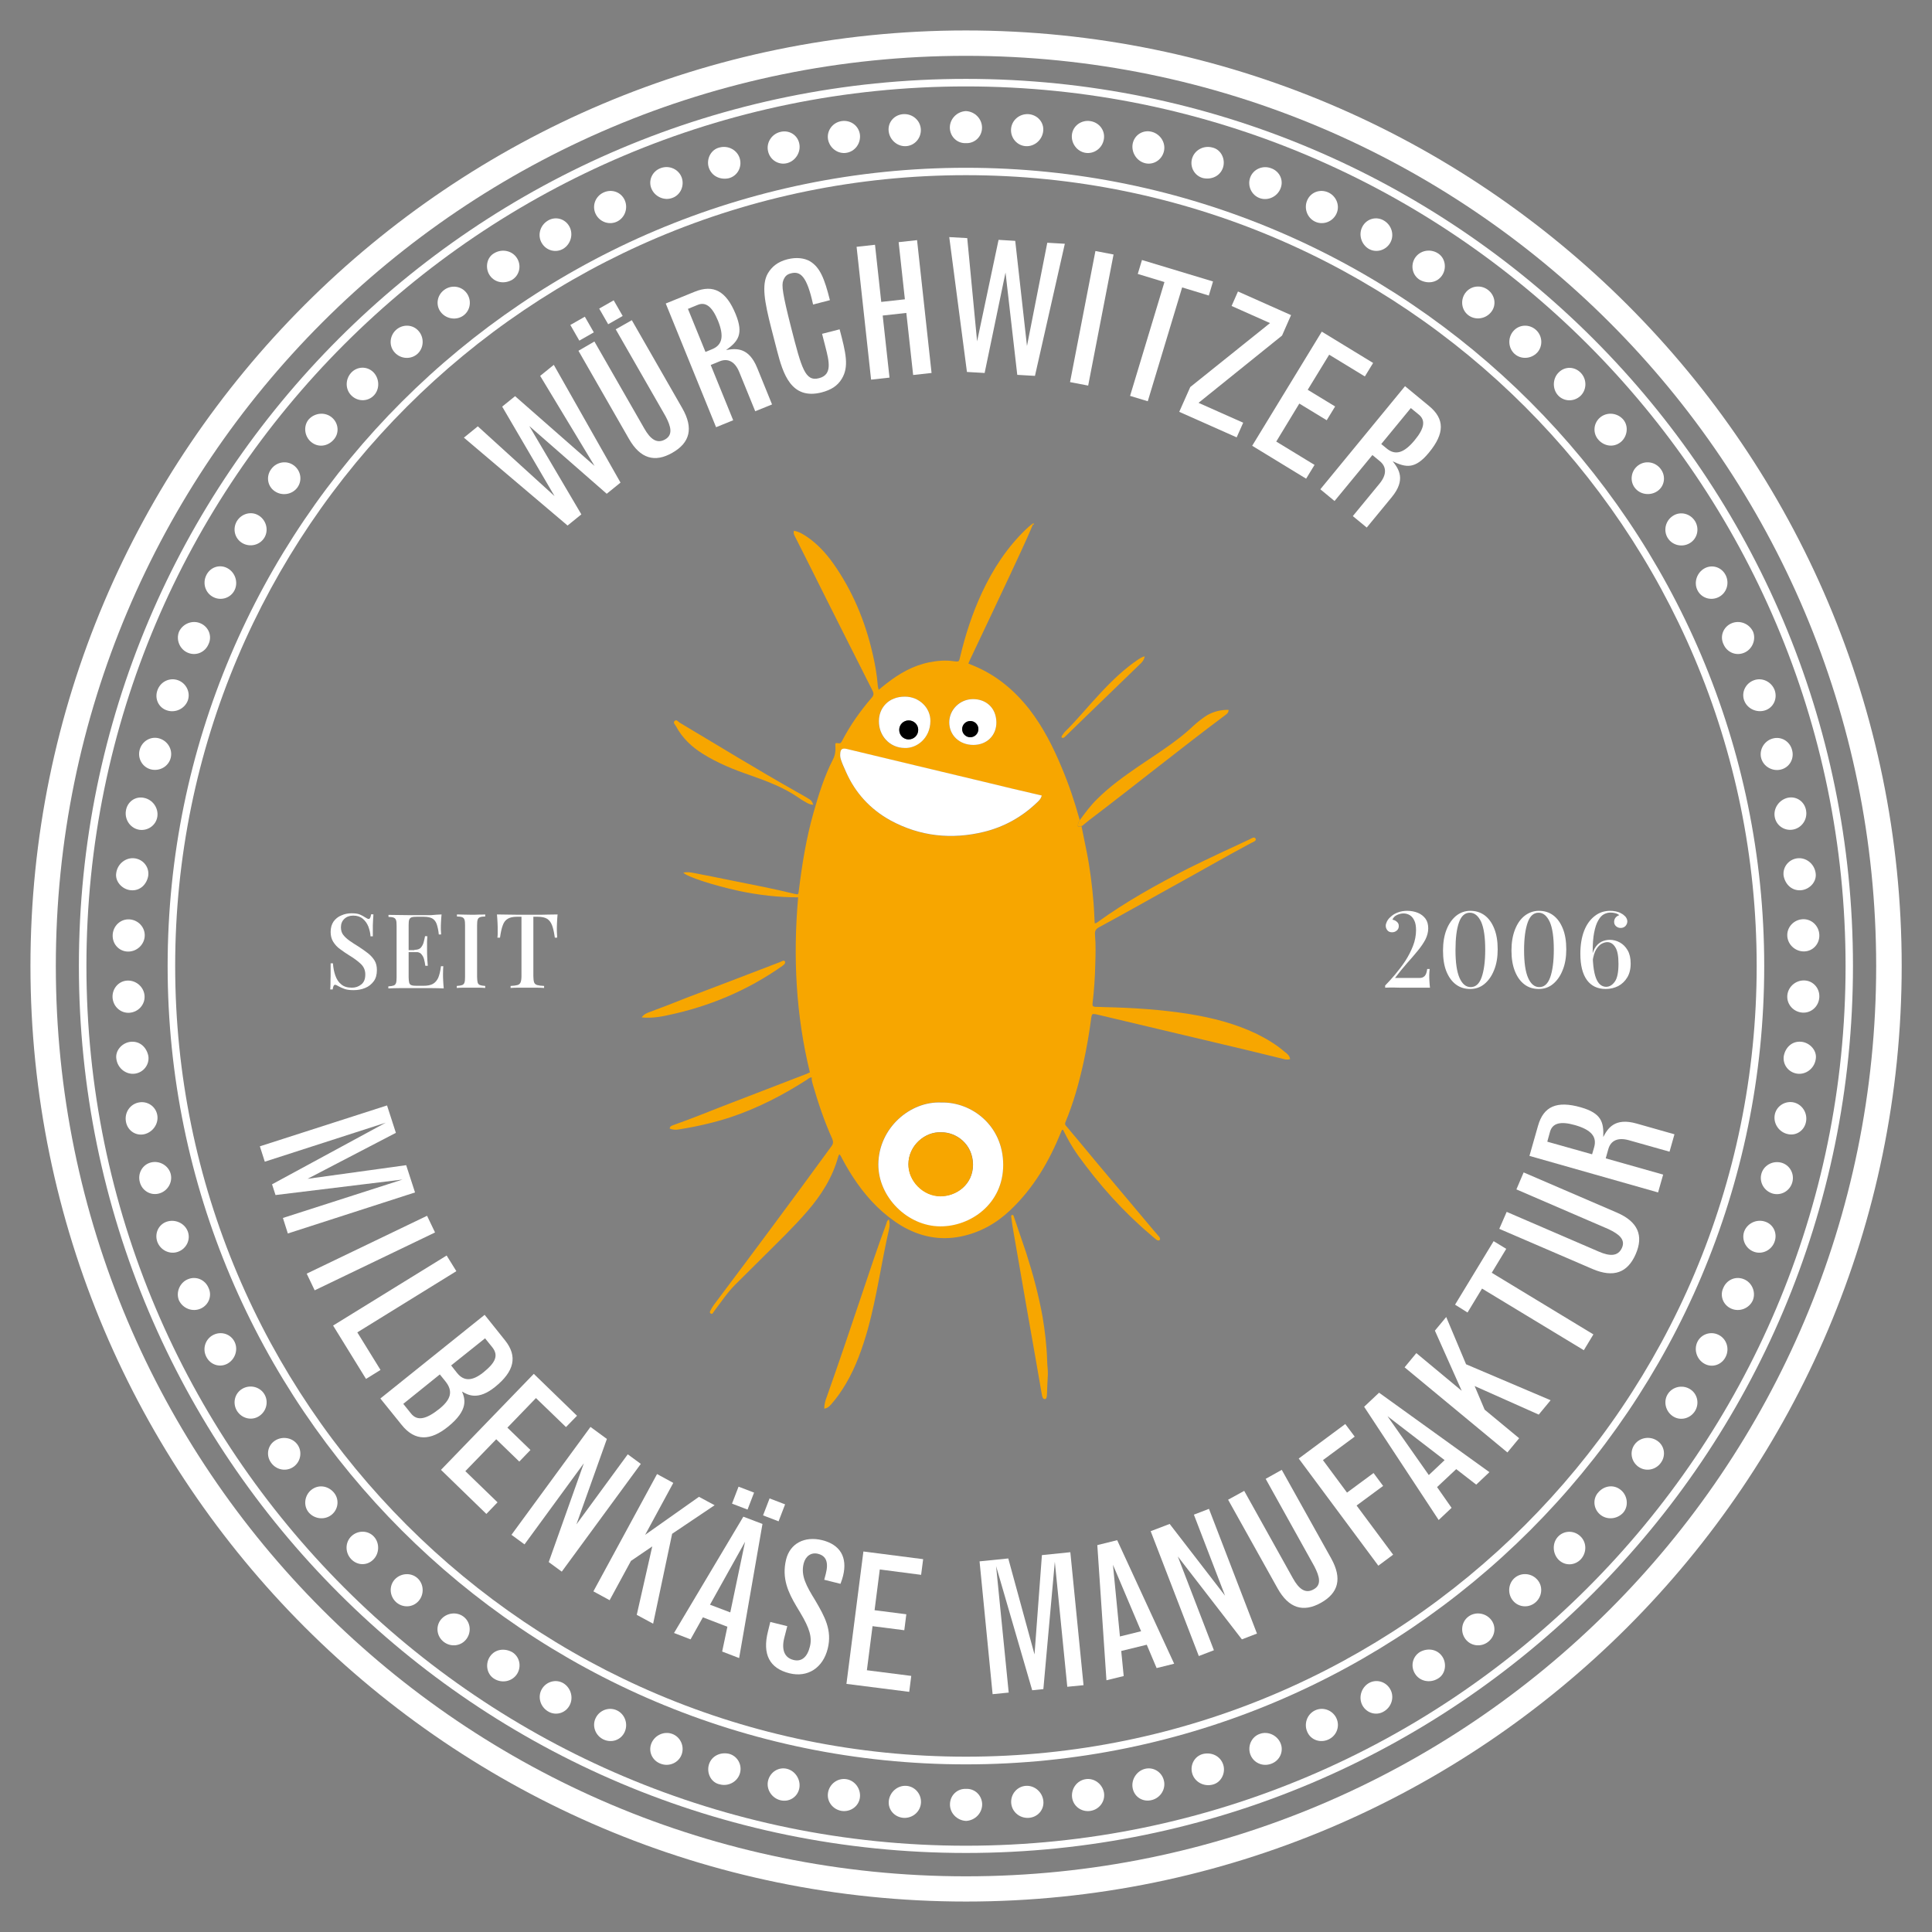 <?xml version="1.0" encoding="utf-8"?>
<!-- Generator: Adobe Illustrator 25.4.1, SVG Export Plug-In . SVG Version: 6.00 Build 0)  -->
<svg version="1.1" xmlns="http://www.w3.org/2000/svg" xmlns:xlink="http://www.w3.org/1999/xlink" x="0px" y="0px"
	 viewBox="0 0 133.23 133.23" style="enable-background:new 0 0 133.23 133.23;" xml:space="preserve">
<rect x="0" y="0" width="133.23" height="133.23" fill="#808080" stroke="none"/>
<style type="text/css">
	.st0{fill:#FFFFFF;}
	.st1{fill-rule:evenodd;clip-rule:evenodd;fill:#FFFFFF;}
	.st2{fill:#F7A600;}
	.st3{fill-rule:evenodd;clip-rule:evenodd;}
	.st4{display:none;}
	.st5{display:inline;}
</style>
<g id="Rundlogo_White">
	<g id="Font_00000158025915957257863340000018159022338757856406_">
		<g>
			<path class="st0" d="M24.25,62.98c0.25,0,0.45,0.03,0.58,0.09c0.13,0.06,0.25,0.12,0.35,0.19c0.06,0.03,0.1,0.06,0.14,0.08
				c0.04,0.02,0.07,0.03,0.11,0.03c0.08,0,0.13-0.11,0.16-0.32h0.16c0,0.09-0.01,0.19-0.02,0.31c-0.01,0.12-0.01,0.27-0.02,0.46
				c0,0.19,0,0.44,0,0.75h-0.16c-0.01-0.23-0.07-0.46-0.15-0.68c-0.09-0.22-0.22-0.4-0.39-0.54c-0.17-0.14-0.39-0.21-0.65-0.21
				c-0.24,0-0.45,0.07-0.61,0.22c-0.16,0.15-0.24,0.34-0.24,0.58c0,0.21,0.05,0.39,0.16,0.53c0.11,0.14,0.25,0.27,0.43,0.4
				s0.39,0.26,0.63,0.41c0.24,0.15,0.45,0.31,0.65,0.46c0.19,0.15,0.34,0.32,0.45,0.5c0.11,0.18,0.16,0.4,0.16,0.66
				c0,0.31-0.07,0.57-0.22,0.77c-0.15,0.2-0.34,0.36-0.59,0.46c-0.24,0.1-0.51,0.15-0.8,0.15c-0.27,0-0.48-0.03-0.64-0.09
				c-0.16-0.06-0.29-0.12-0.4-0.18c-0.11-0.07-0.19-0.1-0.24-0.1c-0.08,0-0.13,0.11-0.16,0.32h-0.17c0.01-0.11,0.02-0.23,0.02-0.37
				c0-0.14,0-0.33,0.01-0.56c0-0.23,0-0.52,0-0.87h0.16c0.02,0.3,0.07,0.57,0.16,0.83c0.09,0.26,0.22,0.47,0.41,0.62
				c0.18,0.16,0.43,0.23,0.74,0.23c0.24,0,0.45-0.07,0.64-0.22c0.19-0.15,0.28-0.37,0.28-0.69c0-0.29-0.1-0.53-0.31-0.73
				c-0.2-0.19-0.47-0.39-0.8-0.59c-0.23-0.14-0.44-0.29-0.63-0.43c-0.2-0.14-0.35-0.31-0.47-0.5c-0.12-0.19-0.18-0.42-0.18-0.68
				c0-0.29,0.07-0.53,0.2-0.72c0.14-0.19,0.31-0.33,0.53-0.42C23.77,63.02,24,62.98,24.25,62.98z"/>
			<path class="st0" d="M30.45,63.06c-0.02,0.18-0.03,0.36-0.04,0.53c-0.01,0.17-0.01,0.3-0.01,0.39s0,0.18,0.01,0.26
				c0,0.08,0.01,0.15,0.01,0.2h-0.16c-0.03-0.31-0.09-0.55-0.15-0.73c-0.07-0.18-0.17-0.3-0.31-0.38c-0.14-0.07-0.33-0.11-0.57-0.11
				h-0.5c-0.15,0-0.27,0.01-0.35,0.04c-0.08,0.03-0.13,0.08-0.16,0.16c-0.03,0.08-0.04,0.2-0.04,0.37v3.62
				c0,0.16,0.02,0.28,0.04,0.37c0.03,0.08,0.08,0.14,0.16,0.16c0.08,0.03,0.2,0.04,0.35,0.04h0.47c0.27,0,0.49-0.04,0.65-0.13
				c0.16-0.09,0.28-0.23,0.37-0.42c0.08-0.2,0.15-0.46,0.19-0.8h0.16c-0.01,0.14-0.02,0.32-0.02,0.55c0,0.1,0,0.23,0.01,0.42
				c0.01,0.18,0.02,0.37,0.04,0.56c-0.24-0.01-0.52-0.02-0.83-0.02c-0.31,0-0.58,0-0.82,0c-0.15,0-0.35,0-0.59,0
				c-0.25,0-0.51,0-0.79,0c-0.28,0-0.54,0.01-0.79,0.02v-0.14c0.16-0.01,0.29-0.03,0.37-0.06c0.08-0.03,0.13-0.09,0.16-0.17
				c0.03-0.09,0.04-0.22,0.04-0.39v-3.56c0-0.18-0.01-0.31-0.04-0.39c-0.03-0.08-0.08-0.14-0.16-0.17c-0.08-0.03-0.2-0.05-0.36-0.05
				v-0.14c0.24,0,0.51,0.01,0.79,0.01c0.28,0,0.54,0.01,0.79,0.01c0.25,0,0.44,0,0.59,0c0.22,0,0.47,0,0.75,0
				C29.98,63.08,30.23,63.07,30.45,63.06z M29.26,65.52v0.14h-1.3v-0.14H29.26z M29.47,64.57c-0.02,0.27-0.03,0.48-0.02,0.62
				c0,0.14,0,0.28,0,0.39c0,0.12,0,0.25,0.01,0.4c0,0.14,0.02,0.35,0.04,0.62h-0.17c-0.02-0.16-0.05-0.31-0.09-0.46
				c-0.04-0.15-0.11-0.26-0.2-0.36s-0.25-0.14-0.46-0.14v-0.14c0.21,0,0.36-0.05,0.45-0.16c0.09-0.11,0.16-0.24,0.19-0.38
				c0.04-0.15,0.07-0.28,0.09-0.4H29.47z"/>
			<path class="st0" d="M33.46,63.06v0.14c-0.16,0-0.28,0.02-0.36,0.05c-0.08,0.03-0.14,0.09-0.16,0.17
				c-0.03,0.08-0.04,0.21-0.04,0.39v3.56c0,0.17,0.02,0.3,0.04,0.39c0.03,0.09,0.08,0.14,0.16,0.17c0.08,0.03,0.2,0.05,0.36,0.06
				v0.14c-0.12-0.01-0.26-0.02-0.43-0.02c-0.18,0-0.35,0-0.54,0c-0.2,0-0.39,0-0.56,0c-0.18,0-0.32,0.01-0.43,0.02v-0.14
				c0.16-0.01,0.29-0.03,0.37-0.06c0.08-0.03,0.13-0.09,0.16-0.17c0.03-0.09,0.04-0.22,0.04-0.39v-3.56c0-0.18-0.01-0.31-0.04-0.39
				c-0.03-0.08-0.08-0.14-0.16-0.17c-0.08-0.03-0.2-0.05-0.36-0.05v-0.14c0.11,0,0.25,0.01,0.43,0.01c0.17,0,0.36,0.01,0.56,0.01
				c0.18,0,0.36,0,0.54-0.01C33.19,63.07,33.34,63.07,33.46,63.06z"/>
			<path class="st0" d="M38.45,63.06c-0.02,0.2-0.03,0.4-0.04,0.59c-0.01,0.19-0.01,0.33-0.01,0.43c0,0.11,0,0.22,0.01,0.32
				s0.01,0.19,0.01,0.26h-0.16c-0.05-0.36-0.11-0.64-0.19-0.85c-0.08-0.21-0.19-0.35-0.34-0.45c-0.15-0.09-0.36-0.14-0.64-0.14
				h-0.31v4.09c0,0.19,0.02,0.33,0.05,0.43c0.04,0.1,0.11,0.16,0.22,0.19c0.11,0.03,0.26,0.05,0.47,0.06v0.14
				c-0.13-0.01-0.31-0.02-0.52-0.02c-0.21,0-0.43,0-0.65,0c-0.23,0-0.45,0-0.65,0c-0.2,0-0.37,0.01-0.49,0.02v-0.14
				c0.21-0.01,0.36-0.03,0.47-0.06c0.11-0.03,0.18-0.09,0.22-0.19c0.04-0.1,0.06-0.24,0.06-0.43v-4.09h-0.32
				c-0.27,0-0.48,0.05-0.63,0.14c-0.15,0.09-0.27,0.24-0.34,0.45c-0.08,0.21-0.14,0.49-0.19,0.85H34.3
				c0.01-0.07,0.02-0.16,0.02-0.26s0-0.21,0-0.32c0-0.1,0-0.25-0.01-0.43c-0.01-0.19-0.02-0.38-0.04-0.59
				c0.21,0,0.43,0.01,0.68,0.01c0.24,0,0.49,0.01,0.74,0.01c0.25,0,0.47,0,0.67,0s0.42,0,0.67,0c0.24,0,0.49,0,0.74-0.01
				S38.25,63.07,38.45,63.06z"/>
		</g>
		<g>
			<path class="st0" d="M97.04,62.81c0.27,0,0.52,0.05,0.74,0.14c0.22,0.09,0.39,0.23,0.52,0.4c0.13,0.18,0.19,0.4,0.19,0.67
				c0,0.26-0.07,0.51-0.19,0.76c-0.13,0.25-0.31,0.51-0.53,0.78c-0.22,0.27-0.47,0.56-0.74,0.86c-0.27,0.31-0.55,0.65-0.83,1.02
				h1.69c0.15,0,0.26-0.04,0.35-0.13s0.15-0.25,0.18-0.49h0.17c-0.01,0.05-0.01,0.12-0.02,0.2c0,0.08-0.01,0.15-0.01,0.22
				c0,0.1,0,0.23,0.01,0.39c0.01,0.16,0.02,0.32,0.04,0.48h-1.72c-0.32,0-0.58,0-0.78-0.01c-0.2,0-0.4,0-0.59,0.01v-0.15
				c0.21-0.21,0.44-0.47,0.68-0.75c0.24-0.29,0.48-0.6,0.7-0.93c0.22-0.34,0.4-0.69,0.54-1.05c0.14-0.36,0.21-0.73,0.21-1.09
				c0-0.27-0.04-0.5-0.12-0.66c-0.08-0.17-0.18-0.29-0.31-0.37c-0.13-0.08-0.28-0.12-0.44-0.12c-0.15,0-0.3,0.04-0.45,0.11
				c-0.15,0.07-0.25,0.18-0.31,0.32c0.12,0.02,0.23,0.07,0.31,0.15c0.09,0.07,0.13,0.17,0.13,0.29c0,0.13-0.05,0.24-0.14,0.31
				c-0.09,0.08-0.2,0.12-0.33,0.12c-0.14,0-0.25-0.05-0.32-0.14c-0.07-0.09-0.11-0.19-0.11-0.31c0-0.09,0.03-0.19,0.08-0.29
				c0.05-0.1,0.12-0.2,0.22-0.29c0.16-0.16,0.34-0.27,0.54-0.34C96.61,62.84,96.82,62.81,97.04,62.81z"/>
			<path class="st0" d="M101.39,62.81c0.38,0,0.7,0.1,0.99,0.31c0.28,0.21,0.5,0.51,0.66,0.91c0.16,0.39,0.24,0.87,0.24,1.43
				c0,0.55-0.08,1.03-0.25,1.44c-0.16,0.41-0.39,0.73-0.67,0.96c-0.28,0.23-0.61,0.34-0.97,0.34c-0.38,0-0.71-0.1-0.99-0.31
				c-0.28-0.21-0.5-0.51-0.66-0.91c-0.16-0.4-0.23-0.87-0.23-1.43c0-0.55,0.08-1.03,0.24-1.44c0.16-0.41,0.39-0.73,0.67-0.96
				C100.7,62.93,101.02,62.81,101.39,62.81z M101.36,62.94c-0.34,0-0.59,0.22-0.75,0.67c-0.16,0.45-0.24,1.08-0.24,1.91
				c0,0.85,0.09,1.49,0.28,1.92c0.19,0.42,0.44,0.63,0.77,0.63c0.34,0,0.59-0.22,0.75-0.67c0.16-0.45,0.25-1.08,0.25-1.91
				c0-0.85-0.09-1.49-0.28-1.92C101.94,63.15,101.68,62.94,101.36,62.94z"/>
			<path class="st0" d="M106.12,62.81c0.38,0,0.71,0.1,0.99,0.31c0.28,0.21,0.5,0.51,0.66,0.91c0.16,0.39,0.24,0.87,0.24,1.43
				c0,0.55-0.08,1.03-0.25,1.44c-0.16,0.41-0.39,0.73-0.67,0.96c-0.28,0.23-0.61,0.34-0.97,0.34c-0.38,0-0.71-0.1-0.99-0.31
				c-0.28-0.21-0.5-0.51-0.66-0.91c-0.16-0.4-0.24-0.87-0.24-1.43c0-0.55,0.08-1.03,0.24-1.44c0.16-0.41,0.38-0.73,0.67-0.96
				C105.43,62.93,105.76,62.81,106.12,62.81z M106.1,62.94c-0.34,0-0.59,0.22-0.75,0.67c-0.16,0.45-0.25,1.08-0.25,1.91
				c0,0.85,0.09,1.49,0.28,1.92c0.19,0.42,0.44,0.63,0.77,0.63c0.34,0,0.59-0.22,0.75-0.67c0.16-0.45,0.25-1.08,0.25-1.91
				c0-0.85-0.09-1.49-0.28-1.92C106.67,63.15,106.42,62.94,106.1,62.94z"/>
			<path class="st0" d="M111.04,62.81c0.12,0,0.25,0.01,0.39,0.04c0.14,0.03,0.26,0.07,0.37,0.14c0.11,0.05,0.2,0.13,0.29,0.22
				c0.08,0.1,0.13,0.21,0.13,0.33s-0.05,0.23-0.13,0.32c-0.09,0.09-0.2,0.13-0.33,0.13c-0.13,0-0.23-0.04-0.32-0.12
				c-0.09-0.08-0.13-0.18-0.13-0.3c0-0.1,0.03-0.2,0.09-0.28c0.06-0.08,0.15-0.14,0.26-0.18c-0.06-0.06-0.16-0.11-0.28-0.14
				c-0.12-0.03-0.23-0.04-0.32-0.04c-0.16,0-0.31,0.04-0.46,0.12c-0.15,0.08-0.28,0.23-0.39,0.43c-0.12,0.2-0.21,0.48-0.28,0.84
				c-0.07,0.35-0.1,0.8-0.1,1.35c0,0.48,0.03,0.88,0.08,1.19c0.05,0.31,0.12,0.55,0.21,0.73s0.19,0.29,0.3,0.36
				c0.11,0.07,0.23,0.1,0.34,0.1c0.23,0,0.43-0.12,0.6-0.36c0.17-0.24,0.25-0.65,0.25-1.23c0-0.53-0.07-0.91-0.22-1.14
				c-0.14-0.23-0.33-0.35-0.55-0.35c-0.11,0-0.23,0.03-0.37,0.1c-0.14,0.07-0.27,0.2-0.39,0.39c-0.12,0.19-0.21,0.48-0.26,0.85
				l-0.09-0.01c0.03-0.37,0.11-0.67,0.23-0.88c0.12-0.22,0.28-0.37,0.46-0.47c0.18-0.09,0.38-0.14,0.58-0.14
				c0.25,0,0.48,0.06,0.7,0.18c0.22,0.12,0.4,0.3,0.54,0.54c0.14,0.24,0.21,0.55,0.21,0.91c0,0.39-0.08,0.71-0.24,0.97
				c-0.16,0.26-0.36,0.45-0.62,0.59c-0.26,0.13-0.55,0.2-0.86,0.2c-0.57,0-1-0.21-1.3-0.62c-0.3-0.42-0.45-1.02-0.45-1.81
				c0-0.61,0.09-1.14,0.26-1.58c0.17-0.44,0.42-0.78,0.73-1.02C110.27,62.93,110.63,62.81,111.04,62.81z"/>
		</g>
		<g>
			<path class="st0" d="M31.99,30.18l0.96-0.78l5.29,4.81l-3.61-6.17l0.89-0.72L41,32.13l-3.75-6.21l0.94-0.76l4.6,8.12l-0.95,0.77
				l-5.34-4.67l3.59,6.09l-0.95,0.77L31.99,30.18z"/>
			<path class="st0" d="M39.95,23.49l-0.62-1.08l1-0.57l0.62,1.08L39.95,23.49z M40.99,23.55l3.44,6c0.41,0.72,0.86,1.08,1.44,0.75
				c0.54-0.31,0.41-0.87,0.03-1.59l-3.44-6l1.11-0.63l3.48,6.07c0.79,1.38,0.53,2.38-0.68,3.07c-1.21,0.7-2.22,0.41-3-0.96
				l-3.48-6.07L40.99,23.55z M41.94,22.36l-0.62-1.08l1-0.57l0.62,1.08L41.94,22.36z"/>
			<path class="st0" d="M45.91,20.93l1.99-0.81c1.3-0.53,2.18-0.05,2.83,1.54c0.57,1.39,0.16,1.89-0.66,2.48
				c0.67-0.12,1.56-0.22,2.15,1.24l1.02,2.51l-1.16,0.47l-1.1-2.7c-0.29-0.72-0.78-0.98-1.36-0.74l-0.61,0.25l1.55,3.81l-1.18,0.48
				L45.91,20.93z M48.65,24.27l0.46-0.19c0.71-0.29,0.83-0.91,0.4-1.97c-0.4-0.97-0.85-1.32-1.41-1.08l-0.66,0.27L48.65,24.27z"/>
			<path class="st0" d="M57.9,22.71c0.43,1.63,0.66,2.57,0.15,3.41c-0.3,0.5-0.75,0.77-1.39,0.94c-2.12,0.54-2.67-1.33-3.07-2.86
				l-0.4-1.55c-0.47-1.84-0.68-3.01-0.25-3.78c0.27-0.47,0.69-0.82,1.36-0.99c0.64-0.16,1.18-0.08,1.56,0.14
				c0.69,0.42,1,1.2,1.37,2.68l-1.16,0.3c-0.43-1.97-0.88-2.32-1.53-2.15c-0.28,0.07-0.42,0.21-0.53,0.5
				c-0.12,0.33-0.05,0.9,0.55,3.26c0.72,2.8,0.96,3.72,1.92,3.47c0.93-0.24,0.7-1.15,0.43-2.2l-0.22-0.86L57.9,22.71z"/>
			<path class="st0" d="M59.07,17.02l1.27-0.14l0.43,3.94l1.63-0.18l-0.43-3.94l1.27-0.14l1,9.16l-1.27,0.14l-0.47-4.28l-1.63,0.18
				l0.47,4.28l-1.27,0.14L59.07,17.02z"/>
			<path class="st0" d="M65.46,16.35l1.24,0.07l0.68,7.12l1.48-7l1.15,0.07l0.81,7.25l1.4-7.12l1.21,0.07l-2.06,9.11l-1.22-0.07
				l-0.81-7.06l-1.44,6.93l-1.22-0.07L65.46,16.35z"/>
			<path class="st0" d="M75.54,17.31l1.25,0.24l-1.75,9.04l-1.25-0.24L75.54,17.31z"/>
			<path class="st0" d="M78.75,17.93l4.9,1.48l-0.29,0.97l-1.84-0.56l-2.37,7.85l-1.22-0.37l2.37-7.85l-1.84-0.56L78.75,17.93z"/>
			<path class="st0" d="M85.37,20.1l3.66,1.63l-0.62,1.41l-5.76,4.64l3.08,1.37l-0.45,1.01l-3.96-1.76l0.76-1.71l5.5-4.41
				l-2.65-1.18L85.37,20.1z"/>
			<path class="st0" d="M91.15,22.87l3.54,2.16l-0.57,0.93l-2.46-1.5l-1.48,2.42l1.89,1.15l-0.58,0.95l-1.89-1.15l-1.59,2.62
				l2.64,1.61l-0.58,0.95l-3.72-2.27L91.15,22.87z"/>
			<path class="st0" d="M96.89,26.63l1.66,1.37c1.08,0.89,1.08,1.89-0.01,3.21c-0.95,1.16-1.59,1.04-2.5,0.6
				c0.42,0.53,0.93,1.27-0.07,2.48l-1.72,2.09l-0.96-0.79l1.85-2.25c0.49-0.6,0.49-1.15,0.01-1.54l-0.51-0.42l-2.61,3.17l-0.98-0.81
				L96.89,26.63z M95.25,30.62l0.39,0.32c0.59,0.48,1.19,0.3,1.92-0.59c0.67-0.81,0.76-1.37,0.28-1.76l-0.55-0.45L95.25,30.62z"/>
		</g>
		<g>
			<path class="st0" d="M26.69,76.23l0.61,1.89l-6.09,3.17l6.8-0.94l0.61,1.88l-8.77,2.83l-0.34-1.07l8.25-2.65L19,82.41l-0.24-0.74
				l7.84-4.25l-8.34,2.69l-0.34-1.06L26.69,76.23z"/>
			<path class="st0" d="M29.45,83.84L30,84.99l-8.3,3.99l-0.55-1.15L29.45,83.84z"/>
			<path class="st0" d="M30.8,86.58l0.67,1.08l-6.83,4.22l1.6,2.59l-1,0.62l-2.27-3.68L30.8,86.58z"/>
			<path class="st0" d="M33.42,90.67l1.4,1.75c0.9,1.12,0.64,2.16-0.69,3.23c-1.15,0.92-1.83,0.57-2.27,0.31
				c0.21,0.5,0.47,1.27-0.97,2.43c-1.18,0.95-2.26,1.04-3.2-0.14l-1.46-1.81L33.42,90.67z M27.81,96.81l0.53,0.66
				c0.42,0.53,1.02,0.43,1.95-0.31c0.82-0.66,0.97-1.23,0.42-1.91l-0.38-0.47L27.81,96.81z M31.11,94.16l0.41,0.52
				c0.48,0.6,1.07,0.55,1.8-0.03c0.86-0.69,1.07-1.18,0.63-1.74l-0.5-0.62L31.11,94.16z"/>
			<path class="st0" d="M36.81,94.74l2.98,2.89l-0.76,0.78l-2.07-2l-1.97,2.04l1.59,1.54l-0.77,0.8l-1.59-1.54l-2.13,2.2l2.22,2.15
				l-0.77,0.8l-3.13-3.04L36.81,94.74z"/>
			<path class="st0" d="M40.72,98.4l1.13,0.83l-2.1,5.89l3.54-4.83l0.9,0.66l-5.45,7.43l-0.9-0.66l2.42-6.81l-4.09,5.59l-0.9-0.66
				L40.72,98.4z"/>
			<path class="st0" d="M45.31,101.65l1.12,0.61l-1.94,3.58l3.71-2.62l1.08,0.58l-2.93,1.97l-1.31,6.2l-1.13-0.61l1.07-4.72l-1.47,1
				l-1.47,2.71l-1.12-0.61L45.31,101.65z"/>
			<path class="st0" d="M51.26,104.59l1.32,0.5l-1.61,9.25l-1.17-0.45l0.36-1.71l-1.69-0.65l-0.85,1.52l-1.14-0.44L51.26,104.59z
				 M51.38,106.32l-2.42,4.34l1.4,0.53L51.38,106.32z M50.48,103.69l0.45-1.17l1.07,0.41l-0.45,1.17L50.48,103.69z M52.62,104.5
				l0.45-1.17l1.07,0.41l-0.45,1.17L52.62,104.5z"/>
			<path class="st0" d="M54.29,112.14l-0.21,0.82c-0.2,0.81,0.02,1.36,0.64,1.51c0.55,0.14,0.95-0.19,1.13-0.92
				c0.16-0.64-0.01-1.25-0.67-2.35l-0.27-0.45c-0.54-0.92-1.02-1.9-0.7-3.21c0.27-1.09,1.25-1.63,2.49-1.33
				c1.24,0.31,1.75,1.18,1.44,2.45c-0.04,0.17-0.08,0.28-0.18,0.56l-1.12-0.28l0.11-0.42c0.2-0.79,0.02-1.23-0.54-1.37
				c-0.47-0.12-0.86,0.16-0.99,0.67c-0.21,0.85,0.19,1.55,0.81,2.56c0.63,1.08,1.17,2.03,0.85,3.31c-0.33,1.33-1.38,2.01-2.64,1.7
				c-1.37-0.34-1.88-1.31-1.48-2.89l0.16-0.65L54.29,112.14z"/>
			<path class="st0" d="M59.54,106.99l4.12,0.53l-0.14,1.08l-2.85-0.37l-0.36,2.81l2.19,0.28l-0.14,1.1l-2.19-0.28l-0.39,3.04
				l3.06,0.39l-0.14,1.1l-4.33-0.55L59.54,106.99z"/>
			<path class="st0" d="M67.55,107.67l1.98-0.2l1.81,6.62l0.51-6.85l1.96-0.2l0.91,9.17l-1.12,0.11l-0.86-8.62l-0.79,8.78
				l-0.77,0.08l-2.49-8.56l0.87,8.72l-1.11,0.11L67.55,107.67z"/>
			<path class="st0" d="M75.67,106.55l1.37-0.34l3.93,8.52l-1.21,0.3l-0.68-1.61l-1.76,0.43l0.17,1.73l-1.19,0.29L75.67,106.55z
				 M76.75,107.91l0.48,4.94l1.46-0.36L76.75,107.91z"/>
			<path class="st0" d="M79.35,105.59l1.31-0.5l3.82,4.95l-2.15-5.59l1.04-0.4l3.31,8.6l-1.04,0.4l-4.42-5.72l2.49,6.47l-1.04,0.4
				L79.35,105.59z"/>
			<path class="st0" d="M85.8,102.81l3.36,6.03c0.4,0.72,0.85,1.09,1.43,0.76c0.55-0.3,0.42-0.86,0.05-1.58l-3.36-6.04l1.11-0.62
				l3.41,6.11c0.77,1.39,0.5,2.38-0.71,3.06c-1.22,0.68-2.22,0.38-2.99-1l-3.41-6.11L85.8,102.81z"/>
			<path class="st0" d="M89.56,100.58l3.21-2.38l0.65,0.87l-2.19,1.62l1.66,2.24l1.83-1.35l0.66,0.89l-1.83,1.35l2.52,3.39
				l-1.02,0.76L89.56,100.58z"/>
			<path class="st0" d="M94.07,97.01l1.03-0.97l7.61,5.48l-0.91,0.86l-1.38-1.07l-1.32,1.24l1,1.43l-0.89,0.84L94.07,97.01z
				 M95.68,97.66l2.85,4.06l1.09-1.03L95.68,97.66z"/>
			<path class="st0" d="M96.86,94.29l0.81-0.98l3.13,2.6l-1.85-4.15l0.78-0.94l1.37,3.26l5.83,2.48l-0.82,0.99l-4.42-1.97l0.69,1.63
				l2.38,1.97l-0.81,0.98L96.86,94.29z"/>
			<path class="st0" d="M100.34,89.97l2.66-4.38l0.87,0.53l-1,1.65l7.01,4.25l-0.66,1.09l-7.02-4.25l-1,1.65L100.34,89.97z"/>
			<path class="st0" d="M103.9,83.57l6.35,2.74c0.76,0.33,1.33,0.34,1.6-0.26c0.25-0.57-0.19-0.94-0.93-1.29l-6.35-2.74l0.5-1.17
				l6.43,2.77c1.46,0.63,1.85,1.59,1.3,2.86c-0.56,1.29-1.53,1.65-2.98,1.03l-6.43-2.77L103.9,83.57z"/>
			<path class="st0" d="M105.47,79.71l0.59-2.07c0.38-1.35,1.3-1.75,2.95-1.28c1.44,0.41,1.59,1.04,1.55,2.05
				c0.31-0.6,0.79-1.36,2.3-0.93l2.61,0.74l-0.34,1.2l-2.8-0.79c-0.75-0.21-1.25,0.01-1.42,0.61l-0.18,0.64l3.96,1.12l-0.35,1.23
				L105.47,79.71z M109.79,79.6l0.14-0.48c0.21-0.73-0.2-1.21-1.31-1.53c-1.01-0.29-1.56-0.14-1.73,0.45l-0.19,0.69L109.79,79.6z"/>
		</g>
	</g>
	<g id="Ringe_00000005948970919511315580000001289810990592603015_">
		<g>
			<path class="st1" d="M124.3,69.83c-0.61-0.04-1.08-0.55-1.05-1.15c0.03-0.6,0.55-1.08,1.16-1.07c0.61,0.01,1.08,0.52,1.05,1.15
				C125.43,69.39,124.91,69.87,124.3,69.83z"/>
			<path class="st1" d="M123.94,74.04c-0.6-0.08-1.02-0.62-0.93-1.22c0.11-0.59,0.57-1.04,1.2-0.98c0.59,0.05,1.12,0.61,1,1.22
				C125.11,73.68,124.54,74.12,123.94,74.04z"/>
			<path class="st1" d="M123.3,78.21c-0.6-0.12-1.01-0.7-0.92-1.3c0.09-0.59,0.65-0.99,1.25-0.9c0.6,0.1,1.01,0.68,0.92,1.3
				C124.46,77.94,123.89,78.34,123.3,78.21z"/>
			<path class="st1" d="M122.25,82.31c-0.59-0.17-0.94-0.77-0.79-1.35c0.15-0.58,0.75-0.93,1.35-0.79c0.59,0.14,0.95,0.75,0.79,1.35
				C123.44,82.12,122.84,82.47,122.25,82.31z"/>
			<path class="st1" d="M120.95,86.32c-0.57-0.21-0.87-0.84-0.67-1.4c0.21-0.56,0.85-0.87,1.43-0.68c0.58,0.18,0.88,0.81,0.66,1.4
				C122.16,86.22,121.52,86.53,120.95,86.32z"/>
			<path class="st1" d="M119.38,90.24c-0.56-0.25-0.8-0.89-0.54-1.43c0.23-0.55,0.84-0.83,1.41-0.6c0.56,0.22,0.86,0.89,0.62,1.47
				C120.61,90.24,119.94,90.49,119.38,90.24z"/>
			<path class="st1" d="M117.55,94.05c-0.54-0.29-0.76-0.97-0.5-1.51c0.26-0.54,0.92-0.76,1.46-0.49c0.55,0.27,0.77,0.94,0.5,1.5
				C118.74,94.12,118.08,94.34,117.55,94.05z"/>
			<path class="st1" d="M115.37,97.67c-0.51-0.33-0.68-1.01-0.37-1.52c0.31-0.51,0.99-0.68,1.52-0.37c0.53,0.31,0.69,0.99,0.37,1.52
				C116.56,97.83,115.88,98,115.37,97.67z"/>
			<path class="st1" d="M112.96,101.13c-0.49-0.37-0.59-1.05-0.23-1.53c0.36-0.48,1.06-0.59,1.56-0.24c0.5,0.34,0.61,1.03,0.23,1.53
				C114.15,101.39,113.45,101.5,112.96,101.13z"/>
			<path class="st1" d="M110.33,104.43c-0.46-0.4-0.51-1.09-0.1-1.53c0.4-0.45,1.05-0.55,1.53-0.16c0.47,0.37,0.58,1.11,0.17,1.58
				C111.5,104.78,110.79,104.83,110.33,104.43z"/>
			<path class="st1" d="M107.48,107.56c-0.42-0.43-0.45-1.14-0.05-1.58c0.4-0.44,1.09-0.47,1.54-0.05c0.45,0.41,0.47,1.12,0.05,1.59
				C108.6,107.97,107.92,108,107.48,107.56z"/>
			<path class="st1" d="M104.35,110.4c-0.4-0.46-0.36-1.17,0.08-1.57c0.44-0.4,1.14-0.37,1.56,0.08c0.42,0.44,0.38,1.15-0.08,1.57
				C105.45,110.9,104.75,110.86,104.35,110.4z"/>
			<path class="st1" d="M101.05,113.02c-0.36-0.49-0.27-1.18,0.21-1.54c0.48-0.36,1.18-0.26,1.56,0.21
				c0.38,0.47,0.29,1.16-0.21,1.54C102.11,113.61,101.41,113.51,101.05,113.02z"/>
			<path class="st1" d="M97.58,115.42c-0.33-0.52-0.17-1.19,0.34-1.5c0.52-0.29,1.17-0.21,1.53,0.3c0.34,0.49,0.24,1.24-0.3,1.54
				C98.6,116.09,97.9,115.94,97.58,115.42z"/>
			<path class="st1" d="M93.95,117.6c-0.28-0.53-0.09-1.2,0.42-1.52c0.51-0.31,1.18-0.14,1.49,0.39c0.31,0.52,0.13,1.21-0.41,1.54
				C94.93,118.34,94.25,118.15,93.95,117.6z"/>
			<path class="st1" d="M90.15,119.43c-0.25-0.56-0.01-1.22,0.53-1.48c0.54-0.26,1.2-0.03,1.47,0.52c0.27,0.55,0.04,1.21-0.53,1.48
				C91.05,120.22,90.39,119.99,90.15,119.43z"/>
			<path class="st1" d="M86.22,120.98c-0.2-0.57,0.08-1.21,0.65-1.41c0.56-0.21,1.21,0.09,1.44,0.65c0.23,0.56-0.06,1.2-0.65,1.41
				C87.07,121.85,86.43,121.56,86.22,120.98z"/>
			<path class="st1" d="M82.21,122.28c-0.16-0.59,0.18-1.19,0.76-1.33c0.59-0.13,1.18,0.14,1.38,0.73c0.19,0.57-0.13,1.25-0.74,1.39
				C82.99,123.22,82.37,122.87,82.21,122.28z"/>
			<path class="st1" d="M78.11,123.32c-0.12-0.58,0.26-1.19,0.84-1.34c0.58-0.15,1.17,0.21,1.31,0.8c0.15,0.59-0.23,1.2-0.83,1.35
				C78.82,124.29,78.23,123.93,78.11,123.32z"/>
			<path class="st1" d="M73.93,123.95c-0.07-0.61,0.34-1.17,0.94-1.26c0.59-0.09,1.15,0.33,1.26,0.93c0.1,0.6-0.32,1.17-0.94,1.26
				C74.57,124.97,74.01,124.56,73.93,123.95z"/>
			<path class="st1" d="M69.73,124.31c-0.03-0.61,0.43-1.13,1.03-1.16c0.6-0.03,1.13,0.44,1.19,1.05c0.06,0.61-0.4,1.13-1.03,1.16
				C70.29,125.39,69.76,124.92,69.73,124.31z"/>
			<path class="st1" d="M65.51,124.41c0.01-0.61,0.51-1.08,1.11-1.05c0.6-0.03,1.09,0.44,1.11,1.05c0.01,0.61-0.48,1.13-1.11,1.16
				C65.99,125.54,65.49,125.02,65.51,124.41z"/>
			<path class="st1" d="M61.29,124.2c0.06-0.61,0.59-1.08,1.19-1.05c0.6,0.03,1.06,0.55,1.03,1.16c-0.03,0.61-0.56,1.08-1.19,1.05
				C61.69,125.32,61.23,124.8,61.29,124.2z"/>
			<path class="st1" d="M57.1,123.62c0.1-0.6,0.66-1.02,1.26-0.93c0.59,0.09,1.01,0.66,0.94,1.26c-0.07,0.6-0.64,1.02-1.26,0.93
				C57.42,124.78,57,124.22,57.1,123.62z"/>
			<path class="st1" d="M52.97,122.78c0.15-0.59,0.73-0.95,1.31-0.8c0.58,0.15,0.95,0.76,0.84,1.34c-0.12,0.61-0.71,0.98-1.32,0.82
				C53.2,123.98,52.82,123.37,52.97,122.78z"/>
			<path class="st1" d="M48.89,121.67c0.19-0.59,0.79-0.86,1.38-0.73c0.58,0.15,0.92,0.75,0.76,1.33c-0.16,0.59-0.79,0.94-1.39,0.78
				C49.02,122.93,48.71,122.25,48.89,121.67z"/>
			<path class="st1" d="M44.92,120.22c0.23-0.56,0.87-0.86,1.44-0.65c0.56,0.21,0.85,0.84,0.65,1.41c-0.2,0.57-0.85,0.87-1.44,0.65
				C44.98,121.42,44.69,120.79,44.92,120.22z"/>
			<path class="st1" d="M41.08,118.47c0.27-0.55,0.93-0.78,1.47-0.52c0.54,0.26,0.78,0.92,0.53,1.48c-0.25,0.56-0.9,0.79-1.47,0.52
				C41.05,119.68,40.81,119.01,41.08,118.47z"/>
			<path class="st1" d="M37.37,116.47c0.31-0.52,0.98-0.7,1.49-0.39c0.51,0.32,0.7,0.99,0.42,1.52c-0.29,0.55-0.97,0.74-1.5,0.41
				C37.24,117.68,37.06,116.99,37.37,116.47z"/>
			<path class="st1" d="M33.79,114.23c0.35-0.51,1-0.59,1.53-0.3c0.51,0.31,0.66,0.98,0.34,1.5c-0.33,0.52-1.02,0.67-1.56,0.35
				C33.55,115.46,33.45,114.72,33.79,114.23z"/>
			<path class="st1" d="M30.4,111.69c0.38-0.47,1.08-0.57,1.56-0.21c0.48,0.36,0.57,1.05,0.21,1.54c-0.36,0.49-1.06,0.59-1.56,0.21
				C30.12,112.86,30.02,112.17,30.4,111.69z"/>
			<path class="st1" d="M27.23,108.91c0.42-0.44,1.12-0.48,1.56-0.08c0.44,0.4,0.48,1.11,0.08,1.57c-0.4,0.46-1.09,0.5-1.56,0.08
				C26.85,110.05,26.82,109.35,27.23,108.91z"/>
			<path class="st1" d="M24.25,105.92c0.45-0.41,1.14-0.39,1.54,0.05c0.4,0.44,0.38,1.16-0.05,1.58c-0.44,0.44-1.12,0.41-1.54-0.05
				C23.78,107.04,23.8,106.33,24.25,105.92z"/>
			<path class="st1" d="M21.47,102.74c0.49-0.39,1.14-0.28,1.53,0.16c0.4,0.44,0.36,1.13-0.1,1.53c-0.46,0.4-1.17,0.35-1.59-0.11
				C20.89,103.85,21,103.11,21.47,102.74z"/>
			<path class="st1" d="M18.94,99.36c0.5-0.34,1.2-0.24,1.56,0.24c0.36,0.48,0.25,1.17-0.23,1.53c-0.49,0.37-1.19,0.26-1.56-0.24
				C18.33,100.39,18.44,99.7,18.94,99.36z"/>
			<path class="st1" d="M16.71,95.77c0.53-0.31,1.21-0.14,1.52,0.37c0.31,0.51,0.15,1.19-0.37,1.52c-0.51,0.33-1.19,0.16-1.52-0.37
				C16.02,96.76,16.18,96.08,16.71,95.77z"/>
			<path class="st1" d="M14.72,92.05c0.55-0.27,1.2-0.05,1.46,0.49c0.26,0.54,0.03,1.21-0.5,1.5c-0.54,0.29-1.19,0.07-1.46-0.49
				C13.94,92.99,14.17,92.32,14.72,92.05z"/>
			<path class="st1" d="M12.97,88.21c0.57-0.23,1.18,0.05,1.41,0.6c0.26,0.54,0.02,1.18-0.54,1.43c-0.56,0.25-1.23,0-1.5-0.57
				C12.11,89.1,12.41,88.43,12.97,88.21z"/>
			<path class="st1" d="M11.52,84.24c0.58-0.18,1.22,0.12,1.43,0.68c0.21,0.56-0.09,1.19-0.67,1.4c-0.57,0.21-1.21-0.1-1.43-0.68
				C10.64,85.05,10.94,84.42,11.52,84.24z"/>
			<path class="st1" d="M10.42,80.16c0.59-0.14,1.2,0.22,1.35,0.79c0.15,0.58-0.21,1.19-0.79,1.35c-0.59,0.17-1.19-0.19-1.34-0.79
				C9.48,80.91,9.83,80.3,10.42,80.16z"/>
			<path class="st1" d="M9.6,76.02c0.6-0.1,1.16,0.3,1.25,0.9c0.09,0.59-0.32,1.17-0.92,1.3c-0.6,0.12-1.16-0.28-1.25-0.9
				C8.58,76.7,8.99,76.12,9.6,76.02z"/>
			<path class="st1" d="M9.03,71.84c0.63-0.05,1.08,0.39,1.2,0.98c0.09,0.59-0.33,1.14-0.93,1.22c-0.6,0.08-1.17-0.36-1.27-0.98
				C7.91,72.44,8.44,71.89,9.03,71.84z"/>
			<path class="st1" d="M8.81,67.62c0.61-0.01,1.13,0.47,1.16,1.07c0.03,0.6-0.44,1.11-1.05,1.15c-0.61,0.04-1.13-0.44-1.16-1.07
				C7.74,68.14,8.21,67.63,8.81,67.62z"/>
			<path class="st1" d="M8.93,63.4c0.61,0.04,1.08,0.55,1.05,1.15c-0.03,0.6-0.55,1.08-1.16,1.07c-0.61-0.01-1.08-0.52-1.05-1.15
				C7.8,63.84,8.32,63.36,8.93,63.4z"/>
			<path class="st1" d="M9.29,59.19c0.6,0.08,1.02,0.62,0.93,1.22c-0.11,0.59-0.57,1.04-1.2,0.98c-0.59-0.05-1.12-0.61-1-1.22
				C8.12,59.55,8.69,59.11,9.29,59.19z"/>
			<path class="st1" d="M9.93,55.02c0.6,0.12,1.01,0.7,0.92,1.3c-0.09,0.59-0.65,0.99-1.25,0.9c-0.6-0.1-1.01-0.68-0.92-1.3
				C8.77,55.29,9.33,54.89,9.93,55.02z"/>
			<path class="st1" d="M10.98,50.92c0.59,0.17,0.94,0.77,0.79,1.35c-0.15,0.58-0.75,0.93-1.35,0.79c-0.59-0.14-0.95-0.75-0.79-1.35
				C9.79,51.11,10.39,50.75,10.98,50.92z"/>
			<path class="st1" d="M12.28,46.91c0.57,0.21,0.87,0.84,0.67,1.4c-0.21,0.56-0.85,0.87-1.43,0.68c-0.58-0.18-0.88-0.81-0.66-1.4
				C11.07,47,11.71,46.7,12.28,46.91z"/>
			<path class="st1" d="M13.84,42.99c0.56,0.25,0.8,0.89,0.54,1.43c-0.23,0.55-0.84,0.83-1.41,0.6c-0.56-0.22-0.86-0.89-0.62-1.47
				C12.62,42.99,13.29,42.74,13.84,42.99z"/>
			<path class="st1" d="M15.68,39.18c0.54,0.29,0.76,0.97,0.5,1.51c-0.26,0.54-0.92,0.76-1.46,0.49c-0.55-0.27-0.77-0.94-0.5-1.5
				C14.49,39.11,15.14,38.89,15.68,39.18z"/>
			<path class="st1" d="M17.86,35.56c0.51,0.33,0.68,1.01,0.37,1.52c-0.31,0.51-0.99,0.68-1.52,0.37c-0.53-0.31-0.69-0.99-0.37-1.52
				C16.67,35.4,17.35,35.23,17.86,35.56z"/>
			<path class="st1" d="M20.27,32.1c0.49,0.37,0.59,1.05,0.23,1.53c-0.36,0.48-1.06,0.59-1.56,0.24c-0.5-0.34-0.61-1.03-0.23-1.53
				C19.08,31.84,19.78,31.73,20.27,32.1z"/>
			<path class="st1" d="M22.9,28.8c0.46,0.4,0.51,1.09,0.1,1.53c-0.4,0.45-1.05,0.55-1.53,0.16c-0.47-0.37-0.58-1.11-0.17-1.58
				C21.73,28.45,22.44,28.4,22.9,28.8z"/>
			<path class="st1" d="M25.75,25.67c0.42,0.43,0.45,1.14,0.05,1.58c-0.4,0.44-1.09,0.47-1.54,0.05c-0.45-0.41-0.47-1.12-0.05-1.59
				C24.62,25.26,25.31,25.23,25.75,25.67z"/>
			<path class="st1" d="M28.87,22.83c0.4,0.46,0.36,1.17-0.08,1.57c-0.44,0.4-1.14,0.37-1.56-0.08c-0.42-0.44-0.38-1.15,0.08-1.57
				C27.78,22.33,28.48,22.37,28.87,22.83z"/>
			<path class="st1" d="M32.18,20.21c0.36,0.49,0.27,1.18-0.21,1.54c-0.48,0.36-1.18,0.26-1.56-0.21c-0.38-0.47-0.29-1.16,0.21-1.54
				C31.12,19.62,31.82,19.72,32.18,20.21z"/>
			<path class="st1" d="M35.65,17.8c0.33,0.52,0.17,1.19-0.34,1.5c-0.52,0.29-1.17,0.21-1.53-0.3c-0.34-0.49-0.24-1.24,0.3-1.54
				C34.63,17.13,35.33,17.29,35.65,17.8z"/>
			<path class="st1" d="M39.27,15.63c0.28,0.53,0.09,1.2-0.42,1.52c-0.51,0.31-1.18,0.14-1.49-0.39c-0.31-0.52-0.13-1.21,0.41-1.54
				C38.3,14.89,38.98,15.08,39.27,15.63z"/>
			<path class="st1" d="M43.08,13.8c0.25,0.56,0.01,1.22-0.53,1.48c-0.54,0.26-1.2,0.03-1.47-0.52c-0.27-0.55-0.04-1.21,0.53-1.48
				C42.18,13.01,42.83,13.24,43.08,13.8z"/>
			<path class="st1" d="M47.01,12.24c0.2,0.57-0.08,1.21-0.65,1.41c-0.56,0.21-1.21-0.09-1.44-0.65c-0.23-0.56,0.06-1.2,0.65-1.41
				C46.16,11.38,46.8,11.67,47.01,12.24z"/>
			<path class="st1" d="M51.02,10.95c0.16,0.59-0.18,1.19-0.76,1.34c-0.59,0.13-1.18-0.14-1.38-0.73c-0.19-0.57,0.13-1.25,0.74-1.39
				C50.24,10.01,50.86,10.36,51.02,10.95z"/>
			<path class="st1" d="M55.12,9.91c0.12,0.58-0.26,1.19-0.84,1.34c-0.58,0.15-1.17-0.21-1.31-0.8c-0.15-0.59,0.23-1.2,0.83-1.35
				C54.41,8.94,55,9.3,55.12,9.91z"/>
			<path class="st1" d="M59.3,9.28c0.07,0.61-0.34,1.17-0.94,1.26c-0.59,0.09-1.15-0.33-1.26-0.93c-0.1-0.6,0.32-1.17,0.94-1.26
				C58.66,8.26,59.22,8.67,59.3,9.28z"/>
			<path class="st1" d="M63.5,8.92c0.03,0.61-0.43,1.13-1.03,1.16c-0.6,0.03-1.13-0.44-1.19-1.05c-0.06-0.61,0.4-1.13,1.03-1.16
				C62.94,7.84,63.47,8.31,63.5,8.92z"/>
			<path class="st1" d="M67.72,8.82c-0.01,0.61-0.51,1.08-1.11,1.05c-0.6,0.03-1.09-0.44-1.11-1.05c-0.01-0.61,0.48-1.13,1.11-1.16
				C67.24,7.69,67.73,8.21,67.72,8.82z"/>
			<path class="st1" d="M71.94,9.03c-0.06,0.61-0.59,1.08-1.19,1.05c-0.6-0.03-1.06-0.55-1.03-1.16c0.03-0.61,0.56-1.08,1.19-1.05
				C71.54,7.91,72,8.43,71.94,9.03z"/>
			<path class="st1" d="M76.12,9.61c-0.1,0.6-0.66,1.02-1.26,0.93c-0.59-0.09-1.01-0.66-0.94-1.26c0.07-0.6,0.64-1.02,1.26-0.93
				C75.81,8.44,76.23,9.01,76.12,9.61z"/>
			<path class="st1" d="M80.26,10.45c-0.15,0.59-0.73,0.95-1.31,0.8c-0.58-0.15-0.95-0.76-0.84-1.34c0.12-0.61,0.71-0.98,1.32-0.82
				C80.03,9.25,80.41,9.86,80.26,10.45z"/>
			<path class="st1" d="M84.34,11.55c-0.19,0.59-0.79,0.86-1.38,0.73c-0.58-0.15-0.92-0.75-0.76-1.33c0.16-0.59,0.79-0.94,1.39-0.78
				C84.21,10.3,84.52,10.98,84.34,11.55z"/>
			<path class="st1" d="M88.3,13.01c-0.23,0.56-0.87,0.86-1.44,0.65c-0.56-0.21-0.85-0.84-0.65-1.41c0.2-0.57,0.85-0.87,1.44-0.65
				C88.25,11.81,88.54,12.44,88.3,13.01z"/>
			<path class="st1" d="M92.15,14.76c-0.27,0.55-0.93,0.78-1.47,0.52c-0.54-0.26-0.78-0.92-0.53-1.48c0.25-0.56,0.9-0.79,1.47-0.52
				C92.18,13.55,92.42,14.22,92.15,14.76z"/>
			<path class="st1" d="M95.86,16.76c-0.31,0.52-0.98,0.7-1.49,0.39c-0.51-0.32-0.7-0.99-0.42-1.52c0.29-0.55,0.97-0.74,1.5-0.41
				C95.99,15.55,96.17,16.24,95.86,16.76z"/>
			<path class="st1" d="M99.44,19c-0.35,0.51-1,0.59-1.53,0.3c-0.51-0.31-0.66-0.98-0.34-1.5c0.33-0.52,1.02-0.67,1.56-0.35
				C99.68,17.77,99.78,18.51,99.44,19z"/>
			<path class="st1" d="M102.82,21.53c-0.38,0.47-1.08,0.57-1.56,0.21c-0.48-0.36-0.57-1.05-0.21-1.54
				c0.36-0.49,1.06-0.59,1.56-0.21C103.11,20.37,103.21,21.06,102.82,21.53z"/>
			<path class="st1" d="M106,24.32c-0.42,0.44-1.12,0.48-1.56,0.08c-0.44-0.4-0.48-1.11-0.08-1.57c0.4-0.46,1.09-0.5,1.56-0.08
				C106.38,23.17,106.41,23.88,106,24.32z"/>
			<path class="st1" d="M108.98,27.31c-0.45,0.41-1.14,0.39-1.54-0.05c-0.4-0.44-0.38-1.16,0.05-1.58c0.44-0.44,1.12-0.41,1.54,0.05
				C109.45,26.19,109.42,26.9,108.98,27.31z"/>
			<path class="st1" d="M111.76,30.49c-0.49,0.39-1.14,0.28-1.53-0.16c-0.4-0.44-0.36-1.13,0.1-1.53c0.46-0.4,1.17-0.35,1.59,0.11
				C112.34,29.38,112.22,30.12,111.76,30.49z"/>
			<path class="st1" d="M114.29,33.87c-0.5,0.34-1.2,0.24-1.56-0.24c-0.36-0.48-0.25-1.17,0.23-1.53c0.49-0.37,1.19-0.26,1.56,0.24
				C114.9,32.84,114.79,33.53,114.29,33.87z"/>
			<path class="st1" d="M116.52,37.46c-0.53,0.31-1.21,0.14-1.52-0.37c-0.31-0.51-0.15-1.19,0.37-1.52
				c0.51-0.33,1.19-0.16,1.52,0.37C117.21,36.47,117.05,37.15,116.52,37.46z"/>
			<path class="st1" d="M118.51,41.18c-0.55,0.27-1.2,0.05-1.46-0.49c-0.26-0.54-0.03-1.21,0.5-1.5c0.54-0.29,1.19-0.07,1.46,0.49
				C119.28,40.24,119.06,40.91,118.51,41.18z"/>
			<path class="st1" d="M120.26,45.02c-0.57,0.23-1.18-0.05-1.41-0.6c-0.26-0.54-0.02-1.18,0.54-1.43c0.56-0.25,1.23,0,1.5,0.57
				C121.12,44.13,120.82,44.8,120.26,45.02z"/>
			<path class="st1" d="M121.71,48.99c-0.58,0.18-1.22-0.12-1.43-0.68c-0.21-0.56,0.09-1.19,0.67-1.4c0.57-0.21,1.21,0.1,1.43,0.68
				C122.59,48.18,122.29,48.81,121.71,48.99z"/>
			<path class="st1" d="M122.8,53.07c-0.59,0.14-1.2-0.22-1.35-0.79c-0.15-0.58,0.21-1.19,0.79-1.35c0.59-0.17,1.19,0.19,1.34,0.79
				C123.75,52.32,123.4,52.93,122.8,53.07z"/>
			<path class="st1" d="M123.63,57.21c-0.6,0.1-1.16-0.3-1.25-0.9c-0.09-0.59,0.32-1.17,0.92-1.3c0.6-0.12,1.16,0.28,1.25,0.9
				C124.65,56.53,124.23,57.11,123.63,57.21z"/>
			<path class="st1" d="M124.2,61.39c-0.63,0.05-1.08-0.39-1.2-0.98c-0.09-0.59,0.33-1.14,0.93-1.22c0.6-0.08,1.17,0.36,1.27,0.98
				C125.32,60.79,124.79,61.34,124.2,61.39z"/>
			<path class="st1" d="M124.41,65.61c-0.61,0.01-1.13-0.47-1.16-1.07c-0.03-0.6,0.44-1.11,1.05-1.15c0.61-0.04,1.13,0.44,1.16,1.07
				C125.49,65.09,125.02,65.6,124.41,65.61z"/>
		</g>
		<path class="st0" d="M66.61,5.96c33.45,0,60.66,27.21,60.66,60.66s-27.21,60.66-60.66,60.66S5.96,100.06,5.96,66.61
			S33.17,5.96,66.61,5.96 M66.61,5.44c-33.78,0-61.17,27.39-61.17,61.17s27.39,61.17,61.17,61.17s61.17-27.39,61.17-61.17
			S100.4,5.44,66.61,5.44L66.61,5.44z"/>
		<path class="st0" d="M66.61,12.08c30.12,0,54.53,24.42,54.53,54.53s-24.42,54.53-54.53,54.53S12.08,96.73,12.08,66.61
			S36.5,12.08,66.61,12.08 M66.61,11.57c-30.35,0-55.05,24.69-55.05,55.05s24.69,55.05,55.05,55.05s55.05-24.69,55.05-55.05
			S96.97,11.57,66.61,11.57L66.61,11.57z"/>
		<path class="st0" d="M66.61,3.85c34.66,0,62.77,28.1,62.77,62.77s-28.1,62.77-62.77,62.77S3.85,101.28,3.85,66.61
			S31.95,3.85,66.61,3.85 M66.61,2.1C31.04,2.1,2.1,31.04,2.1,66.61s28.94,64.52,64.52,64.52s64.52-28.94,64.52-64.52
			S102.19,2.1,66.61,2.1L66.61,2.1z"/>
	</g>
	<g id="MILBE_00000105421379788193416380000010093716943846440363_">
		<g id="XMLID_00000136376226680814691910000015645033622791051935_">
			<g>
				<path class="st2" d="M88.97,73.03c-0.16,0.06-0.31,0.04-0.45,0c-0.85-0.2-1.69-0.42-2.54-0.62c-3.45-0.81-6.88-1.64-10.33-2.45
					c-0.02-0.01-0.06-0.01-0.1-0.02c-0.23-0.04-0.25-0.01-0.29,0.2c-0.14,1.06-0.32,2.13-0.55,3.17c-0.31,1.4-0.69,2.76-1.24,4.08
					c-0.06,0.16,0.02,0.22,0.08,0.29c0.66,0.79,1.32,1.57,1.96,2.35c1.35,1.6,2.69,3.21,4.04,4.81c0.12,0.14,0.25,0.28,0.37,0.43
					c0.06,0.07,0.12,0.17,0.05,0.24c-0.08,0.08-0.18,0.01-0.25-0.04c-0.14-0.11-0.28-0.23-0.41-0.35c-1.89-1.6-3.53-3.45-4.98-5.46
					c-0.39-0.55-0.73-1.15-1.02-1.75c-0.1-0.01-0.1,0.06-0.12,0.11c-0.83,2.05-1.91,3.91-3.53,5.44c-0.97,0.92-2.09,1.54-3.41,1.81
					c-1.46,0.29-2.82,0.01-4.1-0.75c-1.23-0.75-2.23-1.77-3.05-2.94c-0.38-0.54-0.72-1.1-1.03-1.69c-0.06-0.1-0.08-0.2-0.19-0.29
					c-0.02,0.05-0.06,0.1-0.07,0.14c-0.39,1.44-1.17,2.67-2.13,3.78c-0.48,0.56-0.99,1.09-1.51,1.62c-1.16,1.15-2.31,2.31-3.47,3.45
					c-0.55,0.55-0.97,1.2-1.44,1.81c-0.07,0.08-0.12,0.28-0.26,0.17c-0.11-0.06,0-0.2,0.05-0.3c0.05-0.11,0.12-0.19,0.18-0.29
					c2.73-3.63,5.43-7.26,8.11-10.94c0.13-0.18,0.13-0.31,0.05-0.51c-0.55-1.22-0.98-2.5-1.35-3.79c-0.04-0.14-0.08-0.28-0.06-0.44
					c-0.16-0.01-0.24,0.1-0.34,0.16c-1.65,1.06-3.39,1.96-5.25,2.58c-1.16,0.38-2.35,0.65-3.55,0.84c-0.23,0.04-0.44,0.04-0.66-0.06
					c0.02-0.16,0.14-0.19,0.24-0.23c1.4-0.49,2.76-1.06,4.15-1.59c1.69-0.65,3.37-1.3,5.06-1.95c0.07-0.04,0.16-0.07,0.22-0.1
					c-0.97-3.97-1.17-7.98-0.81-12.07c-1.38,0-2.73-0.16-4.07-0.44c-1.79-0.39-3.6-0.98-3.85-1.26c0.26-0.07,0.5-0.02,0.73,0.02
					c0.89,0.17,1.77,0.35,2.66,0.53c1.44,0.29,2.87,0.56,4.28,0.91c0.26,0.06,0.26,0.06,0.3-0.24c0.22-1.81,0.51-3.6,1.01-5.36
					c0.35-1.24,0.74-2.49,1.33-3.65c0.16-0.3,0.2-0.6,0.18-0.92c-0.02-0.23-0.01-0.25,0.19-0.22c0.18,0.04,0.22-0.07,0.28-0.18
					c0.55-1.06,1.23-2.02,2.01-2.93c0.17-0.18,0.18-0.31,0.07-0.53c-1.1-2.17-2.18-4.32-3.27-6.49c-0.61-1.21-1.2-2.42-1.81-3.61
					c-0.08-0.18-0.19-0.36-0.28-0.55c-0.05-0.11-0.11-0.23-0.04-0.36c0.35,0.07,0.63,0.24,0.91,0.43c0.71,0.49,1.28,1.11,1.78,1.81
					c1.33,1.88,2.2,3.96,2.72,6.21c0.17,0.72,0.3,1.46,0.36,2.2c0,0.1,0.04,0.2,0.06,0.32c0.19-0.16,0.37-0.3,0.56-0.45
					c0.87-0.68,1.83-1.23,2.94-1.45c0.56-0.11,1.12-0.16,1.7-0.07c0.34,0.04,0.34,0.04,0.42-0.3c0.36-1.52,0.84-3,1.5-4.42
					c0.77-1.65,1.75-3.15,3.06-4.4c0.13-0.13,0.28-0.24,0.41-0.36c0.01-0.01,0.02,0,0.02,0c-0.01,0.01-0.02,0.04-0.04,0.05
					c0.02,0.02,0.04,0.04,0.05,0.05c-0.48,1.14-1.02,2.26-1.54,3.39c-0.93,1.99-1.87,3.96-2.81,5.95c-0.02,0.06-0.05,0.12-0.08,0.2
					c0.16,0.06,0.3,0.12,0.44,0.18c1.53,0.65,2.75,1.68,3.77,2.98c0.95,1.23,1.64,2.6,2.23,4.02c0.49,1.16,0.89,2.35,1.22,3.55
					c0,0.04,0.01,0.06,0.01,0.08c-0.02,0.02-0.04,0.04-0.05,0.06c-0.01,0.13-0.13,0.25-0.04,0.39c0.07,0,0.14-0.02,0.22-0.05
					c0.12,0.6,0.24,1.18,0.36,1.78c0.23,1.15,0.37,2.32,0.47,3.49c0.04,0.48,0.05,0.96,0.08,1.42c0.08,0.02,0.12-0.02,0.17-0.05
					c2-1.45,4.14-2.63,6.33-3.75c1.38-0.68,2.78-1.33,4.16-1.97c0.14-0.07,0.36-0.23,0.44-0.05c0.07,0.14-0.18,0.23-0.31,0.29
					c-1.89,1.01-3.73,2.08-5.61,3.11c-1.62,0.9-3.23,1.81-4.86,2.69c-0.24,0.13-0.32,0.24-0.3,0.54c0.06,0.66,0.04,1.33,0.02,2
					c-0.02,0.91-0.08,1.83-0.19,2.74c-0.01,0.16,0.02,0.2,0.18,0.22c0.2,0,0.42,0.01,0.63,0.02c1.97,0.04,3.94,0.17,5.89,0.48
					c1.59,0.26,3.14,0.66,4.59,1.35c0.71,0.35,1.38,0.75,1.97,1.26C88.78,72.67,88.92,72.8,88.97,73.03z M71.48,55.38
					c0.14-0.13,0.3-0.28,0.36-0.51c-1.36-0.32-2.7-0.63-4.04-0.96c-3.14-0.74-6.26-1.5-9.39-2.25c-0.34-0.08-0.45,0.01-0.47,0.36
					c-0.01,0.13,0.01,0.25,0.05,0.37c0.08,0.3,0.23,0.56,0.35,0.85c0.65,1.45,1.68,2.57,3.06,3.34c2.05,1.11,4.22,1.34,6.47,0.79
					C69.24,57.03,70.45,56.36,71.48,55.38z M67.12,51.37c0.93,0,1.6-0.65,1.59-1.57c-0.02-1.02-0.74-1.59-1.62-1.59
					c-0.9,0-1.64,0.73-1.64,1.6C65.46,50.7,66.17,51.37,67.12,51.37z M69.18,80.32c0-2.73-2.2-4.34-4.26-4.3
					c-2.15-0.11-4.33,1.76-4.36,4.25c-0.01,2.25,2,4.27,4.27,4.28C66.92,84.57,69.18,83.03,69.18,80.32z M64.16,49.74
					c0.02-0.93-0.78-1.7-1.75-1.7c-1.16-0.01-1.81,0.81-1.81,1.7c-0.01,0.98,0.73,1.83,1.77,1.84
					C63.21,51.62,64.13,50.92,64.16,49.74z"/>
				<path class="st2" d="M84.72,48.95c0.01,0.19-0.11,0.28-0.22,0.36c-3.17,2.37-6.23,4.85-9.38,7.24c-0.12,0.1-0.24,0.2-0.37,0.3
					c-0.05,0.05-0.11,0.1-0.17,0.12v-0.01c0.05-0.12,0.02-0.23-0.08-0.32c-0.02-0.02-0.04-0.05-0.05-0.07
					c0.37-0.5,0.74-1.01,1.2-1.46c0.87-0.87,1.88-1.59,2.9-2.29c0.5-0.34,0.99-0.67,1.5-1.01c0.79-0.54,1.57-1.11,2.26-1.77
					c0.29-0.26,0.59-0.5,0.92-0.71C83.68,49.07,84.19,48.94,84.72,48.95z"/>
				<path class="st2" d="M78.94,45.26c-0.05,0.28-0.2,0.42-0.36,0.57c-0.74,0.72-1.5,1.45-2.24,2.17c-0.96,0.92-1.9,1.84-2.85,2.76
					c-0.04,0.04-0.07,0.07-0.11,0.1c-0.05,0.02-0.11,0.05-0.16,0c-0.04-0.04-0.01-0.08,0.01-0.12c0.06-0.08,0.12-0.18,0.18-0.25
					c0.87-0.85,1.64-1.81,2.48-2.7c0.79-0.85,1.63-1.66,2.61-2.32C78.63,45.4,78.74,45.3,78.94,45.26z"/>
				<path class="st2" d="M74.51,56.63c0.11,0.1,0.13,0.2,0.08,0.32v0.01c-0.07,0.02-0.14,0.05-0.22,0.05
					c-0.1-0.14,0.02-0.26,0.04-0.39c0.01-0.02,0.02-0.04,0.05-0.06C74.47,56.58,74.48,56.61,74.51,56.63z"/>
				<path class="st2" d="M72.21,93.8c0,0.32,0.06,0.65,0.05,0.98c-0.02,0.45-0.05,0.9-0.06,1.35c-0.01,0.13-0.01,0.34-0.14,0.35
					c-0.17,0.01-0.19-0.19-0.22-0.34c-0.34-1.94-0.67-3.89-1.02-5.83c-0.3-1.75-0.61-3.49-0.91-5.24c-0.07-0.36-0.12-0.73-0.17-1.1
					c-0.01-0.07-0.04-0.18,0.08-0.19c0.08,0,0.08,0.1,0.11,0.16c0.28,0.81,0.55,1.63,0.83,2.44c0.47,1.46,0.87,2.94,1.14,4.45
					C72.06,91.81,72.18,92.8,72.21,93.8z"/>
				<path class="st0" d="M71.84,54.86c-0.06,0.24-0.22,0.38-0.36,0.51c-1.03,0.98-2.24,1.65-3.61,1.99
					c-2.25,0.55-4.43,0.32-6.47-0.79c-1.39-0.77-2.42-1.89-3.06-3.34c-0.12-0.29-0.26-0.55-0.35-0.85
					c-0.04-0.12-0.06-0.24-0.05-0.37c0.01-0.35,0.13-0.44,0.47-0.36c3.14,0.75,6.26,1.51,9.39,2.25
					C69.13,54.23,70.47,54.54,71.84,54.86z"/>
				<path class="st2" d="M71.27,36.1c0.06,0.04,0,0.08-0.04,0.12c0,0,0-0.01-0.01-0.01c0.01-0.01,0.02-0.02,0.02-0.04
					c0.02-0.05,0.02-0.07-0.01-0.07C71.25,36.09,71.26,36.09,71.27,36.1z"/>
				<path class="st2" d="M71.24,36.1c0.04,0,0.04,0.02,0.01,0.07c0,0.01-0.01,0.02-0.02,0.04c-0.01-0.01-0.02-0.02-0.05-0.05
					c0.01-0.01,0.02-0.04,0.04-0.05C71.21,36.1,71.23,36.1,71.24,36.1z"/>
				<path class="st0" d="M68.71,49.8c0.01,0.92-0.66,1.57-1.59,1.57c-0.96,0-1.66-0.67-1.66-1.56c0-0.87,0.74-1.6,1.64-1.6
					C67.97,48.21,68.69,48.78,68.71,49.8z M67.47,50.28c0-0.31-0.25-0.56-0.56-0.56c-0.31,0-0.56,0.25-0.56,0.56
					c0,0.31,0.25,0.56,0.56,0.56C67.22,50.84,67.47,50.59,67.47,50.28z"/>
				<circle cx="66.91" cy="50.28" r="0.56"/>
				<path class="st0" d="M64.92,76.03c2.06-0.05,4.26,1.57,4.26,4.3c0,2.7-2.26,4.25-4.34,4.24c-2.27-0.01-4.28-2.03-4.27-4.28
					C60.59,77.79,62.77,75.92,64.92,76.03z M67.1,80.31c-0.01-1.41-1.15-2.25-2.21-2.23c-1.1-0.05-2.24,0.91-2.24,2.19
					c-0.01,1.17,1.03,2.21,2.2,2.21C65.93,82.5,67.1,81.7,67.1,80.31z"/>
				<path class="st2" d="M64.88,78.09c1.06-0.02,2.2,0.81,2.21,2.23c0,1.39-1.17,2.19-2.25,2.18c-1.17,0-2.21-1.04-2.2-2.21
					C62.65,79,63.78,78.04,64.88,78.09z"/>
				<path class="st0" d="M62.41,48.04c0.97,0,1.77,0.77,1.75,1.7c-0.02,1.18-0.95,1.88-1.78,1.84c-1.04-0.01-1.78-0.86-1.77-1.84
					C60.6,48.85,61.25,48.03,62.41,48.04z M63.32,50.33c0-0.36-0.29-0.65-0.66-0.65c-0.36,0-0.65,0.29-0.65,0.65
					c0,0.37,0.29,0.66,0.65,0.66C63.03,50.98,63.32,50.7,63.32,50.33z"/>
				<path d="M62.66,49.68c0.37,0,0.66,0.29,0.66,0.65c0,0.37-0.29,0.66-0.66,0.66c-0.36,0-0.65-0.29-0.65-0.66
					C62.01,49.97,62.3,49.68,62.66,49.68z"/>
				<path class="st2" d="M61.3,84.09c0.07,0.24,0.06,0.45,0.01,0.67c-0.53,2.3-0.84,4.64-1.47,6.92c-0.37,1.29-0.81,2.56-1.5,3.73
					c-0.3,0.51-0.63,0.99-1.03,1.44c-0.12,0.13-0.24,0.26-0.47,0.29c0-0.32,0.08-0.57,0.18-0.83c0.81-2.29,1.59-4.59,2.36-6.89
					c0.56-1.68,1.12-3.36,1.74-5.03C61.15,84.3,61.15,84.18,61.3,84.09z"/>
				<path class="st2" d="M56.09,55.49c-0.2,0.01-0.34-0.07-0.47-0.14c-0.17-0.1-0.34-0.19-0.49-0.3c-1.04-0.73-2.21-1.17-3.4-1.59
					c-1.14-0.39-2.25-0.84-3.27-1.48c-0.77-0.48-1.41-1.09-1.84-1.89c-0.06-0.11-0.22-0.25-0.11-0.36c0.14-0.16,0.26,0.05,0.37,0.11
					c2.67,1.59,5.32,3.22,8.03,4.75c0.29,0.16,0.57,0.32,0.85,0.49C55.97,55.21,55.96,55.22,56.09,55.49z"/>
				<path class="st2" d="M54.12,66.29c0.04,0.04,0.02,0.08,0.01,0.13c-0.02,0.08-0.11,0.13-0.18,0.19c-2.41,1.7-5.07,2.81-7.95,3.41
					c-0.56,0.12-1.12,0.2-1.75,0.14c0.17-0.24,0.38-0.31,0.6-0.39c0.83-0.31,1.65-0.62,2.46-0.95c2.08-0.79,4.16-1.58,6.23-2.38
					c0.16-0.05,0.3-0.12,0.44-0.18C54.03,66.24,54.08,66.24,54.12,66.29z"/>
			</g>
		</g>
	</g>
</g>
<g id="Rundlogo_k">
	<g id="Font_00000087402441947714105040000001227492739156285338_">
	</g>
</g>
<g id="Workfile" class="st4">
	<g id="Font" class="st5">
	</g>
	<g id="Ring" class="st5">
	</g>
</g>
</svg>
